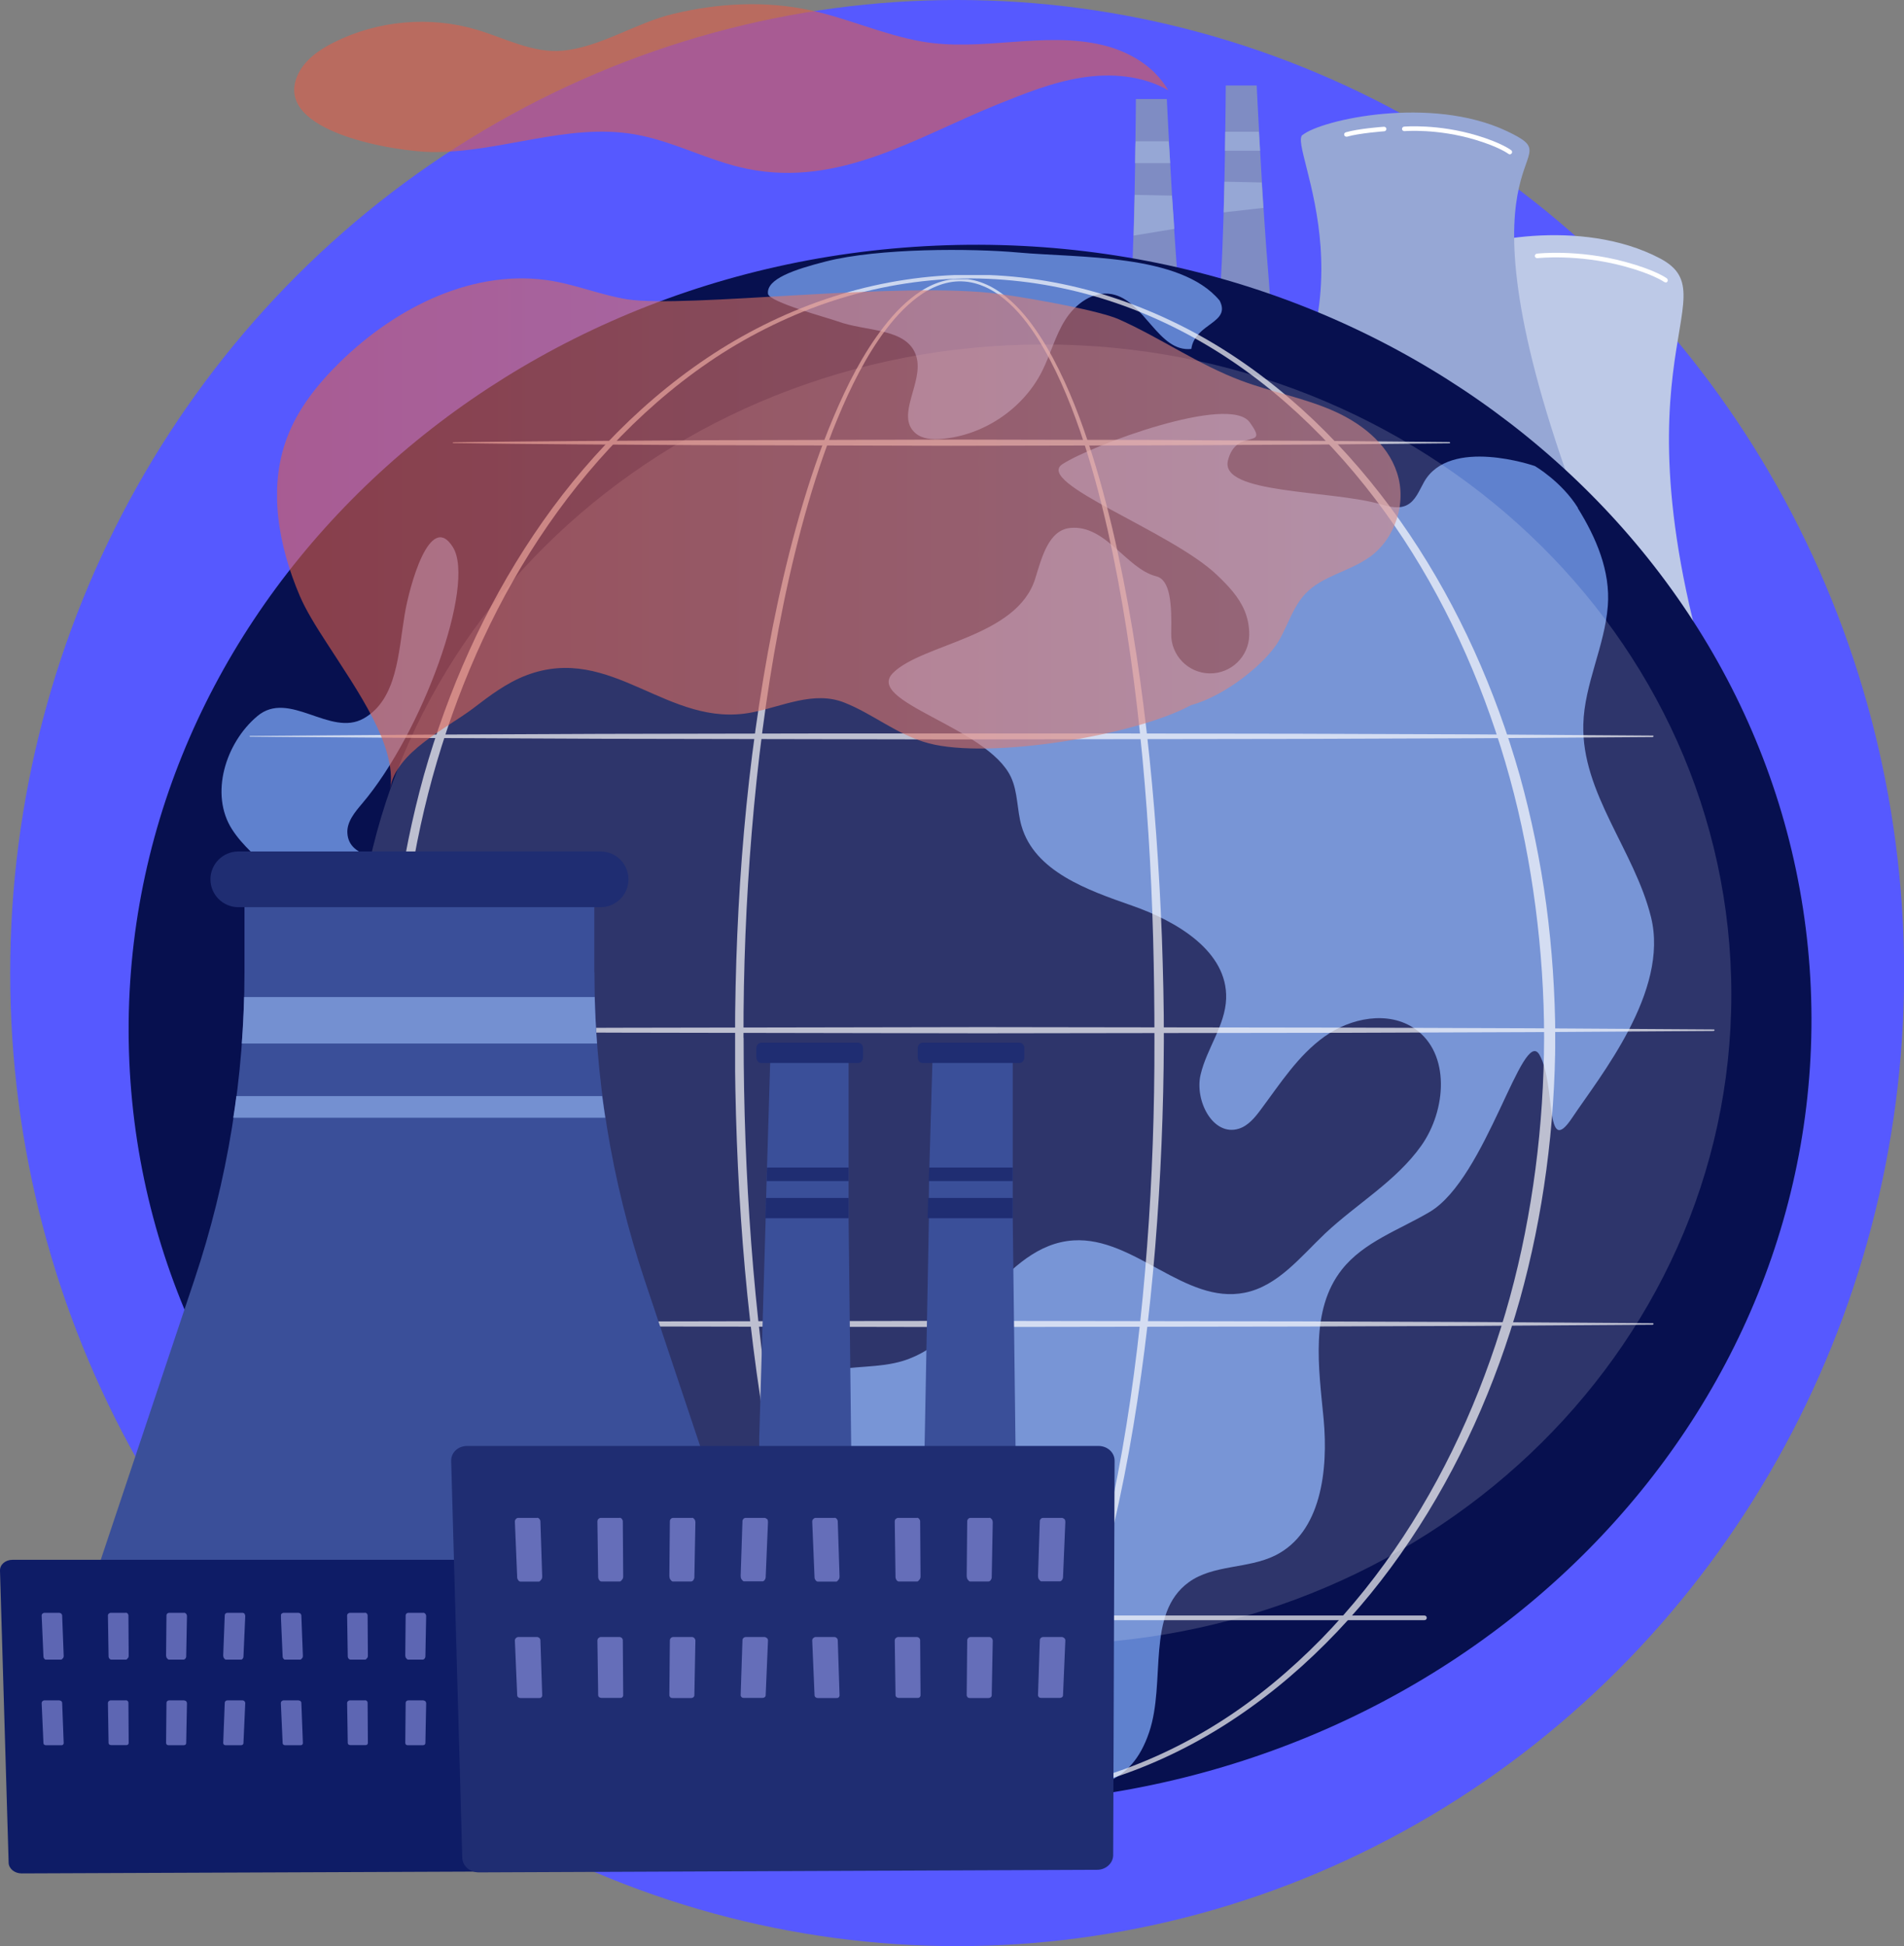 <svg xmlns="http://www.w3.org/2000/svg" xmlns:xlink="http://www.w3.org/1999/xlink" width="147.66" height="150.91" viewBox="0 0 147.66 150.91"><rect x="0" y="0" width="147.66" height="150.91" fill="#808080" stroke="none"/><defs><clipPath id="clippath"><rect x="22.81" y=".32" width="67.79" height="13.09" style="fill: none; stroke-width: 0px;"></rect></clipPath><clipPath id="clippath-1"><path d="m89.59,5.69c.39.39.73.83,1.01,1.31-2-1.15-4.44-1.34-6.72-.98-2.28.36-4.44,1.24-6.58,2.1-6.25,2.53-12.18,6.41-19.32,4.98-3.03-.61-5.77-2.18-8.81-2.69-5.2-.88-10.42,1.44-15.69,1.38-2.7-.03-12.28-1.51-10.43-5.89.51-1.21,1.66-2.02,2.84-2.61,3.4-1.71,7.46-2.07,11.1-.98,2.2.66,4.34,1.83,6.63,1.62,2.93-.26,5.73-2.18,8.62-2.86,3.47-.83,7.12-1.03,10.62-.27,2.91.63,5.65,1.89,8.58,2.41,4.66.84,9.46-.81,14.05.28,1.53.36,3.01,1.1,4.11,2.2" style="fill: none; stroke-width: 0px;"></path></clipPath><linearGradient id="Gradient_bez_nazwy_2" data-name="Gradient bez nazwy 2" x1="-31.75" y1="-91.84" x2="-30.65" y2="-91.84" gradientTransform="translate(-1000.16 3301.69) rotate(-180) scale(35.87 -35.87)" gradientUnits="userSpaceOnUse"><stop offset="0" stop-color="#da8c88"></stop><stop offset="1" stop-color="#e15d48"></stop></linearGradient><clipPath id="clippath-2"><rect x="113.6" y="19.72" width="3.87" height=".97" style="fill: none; stroke-width: 0px;"></rect></clipPath><clipPath id="clippath-3"><rect x="119.02" y="19.6" width="10.32" height="2.3" style="fill: none; stroke-width: 0px;"></rect></clipPath><clipPath id="clippath-4"><rect x="104.24" y="9.83" width="3.27" height=".78" style="fill: none; stroke-width: 0px;"></rect></clipPath><clipPath id="clippath-5"><rect x="108.73" y="9.8" width="8.53" height="2.17" style="fill: none; stroke-width: 0px;"></rect></clipPath><clipPath id="clippath-6"><rect x="27.55" y="26.71" width="106.72" height="100.82" style="fill: none; stroke-width: 0px;"></rect></clipPath><clipPath id="clippath-7"><rect x="14.61" y="21.33" width="118.36" height="118.36" style="fill: none; stroke-width: 0px;"></rect></clipPath><clipPath id="clippath-8"><rect x="57.01" y="21.65" width="33.27" height="118.04" style="fill: none; stroke-width: 0px;"></rect></clipPath><clipPath id="clippath-9"><rect x="30.11" y="21.33" width="90.5" height="118.36" style="fill: none; stroke-width: 0px;"></rect></clipPath><clipPath id="clippath-10"><rect x="19.34" y="56.88" width="108.9" height=".47" style="fill: none; stroke-width: 0px;"></rect></clipPath><clipPath id="clippath-11"><rect x="35.12" y="34.09" width="77.34" height=".47" style="fill: none; stroke-width: 0px;"></rect></clipPath><clipPath id="clippath-12"><rect x="19.22" y="79.66" width="113.75" height=".47" style="fill: none; stroke-width: 0px;"></rect></clipPath><clipPath id="clippath-13"><rect x="19.34" y="102.44" width="108.9" height=".47" style="fill: none; stroke-width: 0px;"></rect></clipPath><clipPath id="clippath-14"><rect x="33.03" y="125.29" width="77.61" height=".35" style="fill: none; stroke-width: 0px;"></rect></clipPath><clipPath id="clippath-15"><rect x="3.23" y="125.07" width="1.71" height="3.63" style="fill: none; stroke-width: 0px;"></rect></clipPath><clipPath id="clippath-16"><rect x="8.38" y="125.07" width="1.62" height="3.63" style="fill: none; stroke-width: 0px;"></rect></clipPath><clipPath id="clippath-17"><rect x="12.87" y="125.07" width="1.63" height="3.63" style="fill: none; stroke-width: 0px;"></rect></clipPath><clipPath id="clippath-18"><rect x="17.31" y="125.07" width="1.71" height="3.63" style="fill: none; stroke-width: 0px;"></rect></clipPath><clipPath id="clippath-19"><rect x="21.79" y="125.07" width="1.71" height="3.63" style="fill: none; stroke-width: 0px;"></rect></clipPath><clipPath id="clippath-20"><rect x="26.93" y="125.07" width="1.62" height="3.63" style="fill: none; stroke-width: 0px;"></rect></clipPath><clipPath id="clippath-21"><rect x="31.42" y="125.07" width="1.63" height="3.63" style="fill: none; stroke-width: 0px;"></rect></clipPath><clipPath id="clippath-22"><rect x="35.87" y="125.07" width="1.71" height="3.63" style="fill: none; stroke-width: 0px;"></rect></clipPath><clipPath id="clippath-23"><rect x="3.23" y="131.86" width="1.71" height="3.47" style="fill: none; stroke-width: 0px;"></rect></clipPath><clipPath id="clippath-24"><rect x="8.38" y="131.86" width="1.62" height="3.47" style="fill: none; stroke-width: 0px;"></rect></clipPath><clipPath id="clippath-25"><rect x="12.87" y="131.86" width="1.63" height="3.47" style="fill: none; stroke-width: 0px;"></rect></clipPath><clipPath id="clippath-26"><rect x="17.31" y="131.86" width="1.71" height="3.47" style="fill: none; stroke-width: 0px;"></rect></clipPath><clipPath id="clippath-27"><rect x="21.79" y="131.86" width="1.71" height="3.47" style="fill: none; stroke-width: 0px;"></rect></clipPath><clipPath id="clippath-28"><rect x="26.93" y="131.86" width="1.62" height="3.47" style="fill: none; stroke-width: 0px;"></rect></clipPath><clipPath id="clippath-29"><rect x="31.42" y="131.86" width="1.63" height="3.47" style="fill: none; stroke-width: 0px;"></rect></clipPath><clipPath id="clippath-30"><rect x="35.87" y="131.86" width="1.71" height="3.47" style="fill: none; stroke-width: 0px;"></rect></clipPath><clipPath id="clippath-31"><rect x="21.49" y="21.58" width="87.13" height="39.57" style="fill: none; stroke-width: 0px;"></rect></clipPath><clipPath id="clippath-32"><path d="m106.18,43.22c-1.55,1.11-3.65,1.44-4.95,2.83-.94,1-1.34,2.38-2.01,3.57-.95,1.71-4.1,4.31-6.84,5.06-.01.01-.01,0-.01,0-4.32,2.36-15.62,4.22-20.35,2.96-2.47-.66-4.27-2.26-6.55-3.16-2.36-.93-4.81.31-7.12.76-6.57,1.31-10.89-5.41-17.56-2.86-1.51.58-2.8,1.56-4.08,2.54-2.08,1.58-6.01,3.39-6.45,6.23.52-3.32-2.54-7.59-4.89-11.24-.88-1.35-1.66-2.61-2.13-3.72-1.64-3.86-2.46-8.3-.99-12.22.84-2.26,2.39-4.19,4.11-5.88,4.37-4.29,10.49-7.35,16.53-6.29,1.94.34,3.8,1.1,5.75,1.41,4.62.72,21.32-1.46,28.96-.4,2.86.4,7.74,1.31,9.19,1.96,3.24,1.45,6.17,3.52,9.5,4.76,2.27.85,4.7,1.3,6.93,2.25,2.24.95,4.37,2.56,5.12,4.88.78,2.34-.14,5.14-2.16,6.57" style="fill: none; stroke-width: 0px;"></path></clipPath><linearGradient id="Gradient_bez_nazwy_2-2" data-name="Gradient bez nazwy 2" x1="-37.72" y1="-92.09" x2="-36.61" y2="-92.09" gradientTransform="translate(-2857.56 7281.85) rotate(-180) scale(78.63 -78.63)" xlink:href="#Gradient_bez_nazwy_2"></linearGradient><clipPath id="clippath-33"><rect x="39.93" y="117.71" width="2.13" height="4.94" style="fill: none; stroke-width: 0px;"></rect></clipPath><clipPath id="clippath-34"><rect x="46.33" y="117.71" width="2.01" height="4.94" style="fill: none; stroke-width: 0px;"></rect></clipPath><clipPath id="clippath-35"><rect x="51.91" y="117.71" width="2.03" height="4.94" style="fill: none; stroke-width: 0px;"></rect></clipPath><clipPath id="clippath-36"><rect x="57.43" y="117.71" width="2.13" height="4.94" style="fill: none; stroke-width: 0px;"></rect></clipPath><clipPath id="clippath-37"><rect x="62.99" y="117.71" width="2.13" height="4.94" style="fill: none; stroke-width: 0px;"></rect></clipPath><clipPath id="clippath-38"><rect x="69.39" y="117.71" width="2.01" height="4.94" style="fill: none; stroke-width: 0px;"></rect></clipPath><clipPath id="clippath-39"><rect x="74.97" y="117.71" width="2.03" height="4.94" style="fill: none; stroke-width: 0px;"></rect></clipPath><clipPath id="clippath-40"><rect x="80.49" y="117.71" width="2.13" height="4.94" style="fill: none; stroke-width: 0px;"></rect></clipPath><clipPath id="clippath-41"><rect x="39.93" y="126.95" width="2.13" height="4.72" style="fill: none; stroke-width: 0px;"></rect></clipPath><clipPath id="clippath-42"><rect x="46.33" y="126.95" width="2.01" height="4.72" style="fill: none; stroke-width: 0px;"></rect></clipPath><clipPath id="clippath-43"><rect x="51.91" y="126.95" width="2.03" height="4.72" style="fill: none; stroke-width: 0px;"></rect></clipPath><clipPath id="clippath-44"><rect x="57.43" y="126.95" width="2.13" height="4.72" style="fill: none; stroke-width: 0px;"></rect></clipPath><clipPath id="clippath-45"><rect x="62.99" y="126.95" width="2.13" height="4.72" style="fill: none; stroke-width: 0px;"></rect></clipPath><clipPath id="clippath-46"><rect x="69.39" y="126.95" width="2.01" height="4.72" style="fill: none; stroke-width: 0px;"></rect></clipPath><clipPath id="clippath-47"><rect x="74.97" y="126.95" width="2.03" height="4.72" style="fill: none; stroke-width: 0px;"></rect></clipPath><clipPath id="clippath-48"><rect x="80.49" y="126.95" width="2.13" height="4.72" style="fill: none; stroke-width: 0px;"></rect></clipPath></defs><g style="isolation: isolate;"><g id="Warstwa_2" data-name="Warstwa 2"><g id="Warstwa_6" data-name="Warstwa 6"><ellipse cx="74.23" cy="75.46" rx="73.44" ry="75.46" style="fill: #5659ff; stroke-width: 0px;"></ellipse><g style="opacity: .59;"><g style="clip-path: url(#clippath);"><g style="clip-path: url(#clippath-1);"><rect x="37.71" y="-27.88" width="36.38" height="70.33" transform="translate(30.75 57.74) rotate(-70.92)" style="fill: url(#Gradient_bez_nazwy_2); stroke-width: 0px;"></rect></g></g></g><path d="m97.45,6.63h-2.39s-.04,9.01-.36,14.72c-.21,3.85-.62,13.42-.62,13.42l4.67-.06s.08-7.89-.38-13.36c-.48-5.59-.91-14.72-.91-14.72" style="fill: #7f8cc3; stroke-width: 0px;"></path><path d="m95.02,10.22h2.61s.04.65.09,1.47h-2.72c.01-.81.02-1.47.02-1.47" style="fill: #96a7d5; stroke-width: 0px;"></path><path d="m94.95,14.09l2.9.06c.04.72.13,1.97.13,1.97l-3.08.35s.05-1.67.06-2.39" style="fill: #96a7d5; stroke-width: 0px;"></path><path d="m90.48,7.68h-2.39s-.04,9-.36,14.71c-.21,3.85-.62,13.41-.62,13.41l4.67-.06s.08-7.89-.38-13.35c-.48-5.59-.91-14.71-.91-14.71" style="fill: #7f8cc3; stroke-width: 0px;"></path><path d="m88.07,10.96h2.56c.03.15.07.87.12,1.69h-2.72c.01-.84.02-1.54.04-1.69" style="fill: #96a7d5; stroke-width: 0px;"></path><path d="m87.99,15.11l2.9.06c.04.72.13,1.66.18,2.58l-3.15.52c.02-.94.07-2.44.08-3.16" style="fill: #96a7d5; stroke-width: 0px;"></path><path d="m112.45,19.9c1.6-1.25,10.19-3.08,16.29.14,5.76,3.04-4.95,8.17,5.53,38.03l-5,5.88-24.64-13.8c12.35-14.43,6.22-29,7.82-30.25" style="fill: #bdc9e7; stroke-width: 0px;"></path><g style="mix-blend-mode: soft-light;"><g style="clip-path: url(#clippath-2);"><path d="m113.77,20.69c-.07,0-.14-.05-.17-.12-.03-.09.02-.19.11-.22,1.11-.37,3.46-.62,3.56-.63.1,0,.18.06.19.16,0,.1-.06.18-.16.19-.02,0-2.41.25-3.48.61-.02,0-.04,0-.06,0" style="fill: #fff; stroke-width: 0px;"></path></g></g><g style="mix-blend-mode: soft-light;"><g style="clip-path: url(#clippath-3);"><path d="m129.17,21.9s-.07-.01-.1-.03c0,0-.85-.61-3.11-1.22-3.64-.98-6.7-.63-6.73-.63-.1.01-.18-.06-.2-.15-.01-.1.06-.18.15-.2.03,0,3.16-.37,6.87.64,2.33.63,3.19,1.25,3.22,1.28.08.06.09.17.04.25-.03.05-.09.07-.14.07" style="fill: #fff; stroke-width: 0px;"></path></g></g><path d="m101.03,10.46c1.47-1.18,9.93-3.07,15.81-.3,5.55,2.62-4.54.25,4.64,26.52l2.47,27.13-28.12-27.13c11.9-12.58,3.92-25.46,5.2-26.23" style="fill: #96a7d5; stroke-width: 0px;"></path><g style="mix-blend-mode: soft-light;"><g style="clip-path: url(#clippath-4);"><path d="m104.42,10.6c-.08,0-.15-.05-.17-.12-.03-.09.02-.19.12-.22.93-.28,2.88-.43,2.96-.43.1,0,.18.07.19.16,0,.1-.07.18-.16.19-.02,0-1.99.15-2.89.42-.02,0-.03,0-.05,0" style="fill: #fff; stroke-width: 0px;"></path></g></g><g style="mix-blend-mode: soft-light;"><g style="clip-path: url(#clippath-5);"><path d="m117.09,11.97s-.08-.01-.11-.04c0,0-.68-.52-2.53-1.08-2.98-.9-5.51-.68-5.53-.68-.1,0-.18-.06-.19-.16,0-.1.06-.18.16-.19.03,0,2.62-.23,5.67.69,1.92.58,2.61,1.12,2.64,1.14.08.06.09.17.03.25-.04.04-.09.07-.14.07" style="fill: #fff; stroke-width: 0px;"></path></g></g><path d="m10.03,82.32c1.46,33.36,31.84,59.12,67.85,57.54,36.01-1.58,64.01-29.91,62.55-63.27-1.46-33.36-31.84-59.12-67.85-57.54-36.01,1.58-64.01,29.91-62.55,63.27" style="fill: #07104f; stroke-width: 0px;"></path><path d="m122.36,39.4c1.43,2.3,2.54,4.89,2.33,7.59-.24,3.13-1.82,6.06-1.9,9.19-.14,5.32,3.97,9.77,5.25,14.94,1.43,5.77-3.97,12.35-6.12,15.57-2.15,3.22-1.23-2.61-2.53-4.89-1.3-2.28-4.12,9.58-8.51,12.18-2.36,1.4-5.12,2.32-6.82,4.48-2.47,3.14-1.79,7.6-1.41,11.58.37,3.98-.19,8.82-3.77,10.59-2.11,1.04-4.79.69-6.69,2.07-3.34,2.43-1.75,7.72-3.07,11.63-1.44,4.25-4.3,4.31-8.72,5.21s.56-8.81-1.51-12.2c-1.09-1.78-2.75-3.2-3.61-5.11-1.19-2.64-.85-6.17-3.16-7.92-1.73-1.31-4.14-.96-6.31-.98-2.17-.02-4.81-.96-5.06-3.12-.22-1.91,1.7-3.44,3.57-3.88,1.87-.44,3.87-.23,5.72-.8,5.27-1.62,7.72-8.99,13.22-9.34,4.7-.29,8.64,4.98,13.26,4.06,2.58-.51,4.34-2.79,6.25-4.6,2.46-2.31,5.5-4.05,7.45-6.8,1.95-2.75,2.28-7.15-.49-9.07-2.06-1.43-4.99-.85-7.02.61-2.04,1.46-3.42,3.63-4.92,5.64-.46.62-.98,1.27-1.72,1.5-1.99.62-3.44-2.17-2.96-4.2.48-2.03,1.91-3.81,1.98-5.89.12-3.67-3.83-6-7.3-7.21-3.47-1.21-7.55-2.65-8.57-6.18-.36-1.25-.27-2.62-.82-3.79-1.82-3.89-11.43-5.84-9.13-8.09,2.3-2.26,9.59-2.75,11.01-7.29.51-1.63,1.03-3.78,2.73-3.94,2.76-.26,4.34,3.17,6.66,3.75,1.1.28,1.21,2.15,1.16,4.45-.03,1.67,1.3,3.05,2.97,3.08,1.67.03,3.05-1.3,3.08-2.97.01-.62-.1-1.25-.35-1.87-.45-1.09-1.29-1.97-2.15-2.79-3.57-3.41-14.21-7.15-11.98-8.6,2.23-1.45,12.93-5.45,14.52-3.24,1.6,2.21-1.04.34-1.69,2.96-.64,2.62,7.91,2.27,11.87,3.4.65.19,1.38.37,1.99.07.68-.33.97-1.13,1.34-1.79,1.99-3.55,8.6-1.25,8.6-1.25,0,0,2.06,1.19,3.34,3.24" style="fill: #5f81ce; stroke-width: 0px;"></path><path d="m94.57,23.28c.96,1.79-1.9,1.76-2.18,3.78-2.57.28-3.63-3.78-6.17-4.25-1.44-.27-2.83.76-3.61,2-.78,1.23-1.14,2.68-1.8,3.99-1.48,2.92-4.54,4.97-7.8,5.24-.71.06-1.49.01-2.03-.46-1.55-1.37.67-3.93.09-5.92-.66-2.27-3.93-1.92-6.14-2.75-.61-.23-5.3-1.48-5.37-2.13-.13-1.15,2.04-1.88,4.47-2.5,4.12-1.06,11.38-1.02,14.92-.7,4.72.43,12.58.08,15.62,3.71" style="fill: #5f81ce; stroke-width: 0px;"></path><path d="m19.34,101.15c-1.07-6.69-1.24-11.4,0-18.06.33-1.78.36-4.83,2.15-5.09,2.07-.3,2.18.02,3.48-1.62.57-.72.34-1.78.02-2.64-.85-2.28-2.19-4.38-3.9-6.11-1.06-1.08-2.27-2.03-3.09-3.31-1.75-2.72-.52-6.7,1.95-8.78,2.47-2.09,5.66,1.65,8.26.17,2.6-1.48,2.68-5.09,3.17-8.04.36-2.19,1.97-8.11,3.75-5.23,1.78,2.89-2.37,14.37-7.05,19.88-.56.66-1.19,1.41-1.14,2.28.11,2.08,3.14,1.99,5.18,2.41,2.52.53,6.38-.82,4.25,3.57-1.12,2.32-6.5,5.49-5.05,7.04,1.44,1.55,5.88,6.04,7.96,9.67,2.08,3.63,3.09,8.15,1.52,12.03-1.57,3.88-6.29,6.56-10.14,4.93-1.8-.77-3.77-2.36-5.45-1.34-1.52.92-1.29,3.12-1.22,4.89.08,1.77-.95,4.13-2.67,3.71-.57-.14-1.01-.57-1.4-1.01-2.43-2.79,0-5.7-.58-9.35" style="fill: #5f81ce; stroke-width: 0px;"></path><g style="opacity: .16;"><g style="clip-path: url(#clippath-6);"><path d="m27.55,77.12c0,27.84,23.89,50.41,53.36,50.41s53.36-22.57,53.36-50.41-23.89-50.41-53.36-50.41-53.36,22.57-53.36,50.41" style="fill: #fff; stroke-width: 0px;"></path></g></g><g style="opacity: .68;"><g style="clip-path: url(#clippath-7);"><g style="mix-blend-mode: soft-light;"><g style="clip-path: url(#clippath-8);"><path d="m57.67,80.49c0,5.32.19,10.63.59,15.93.4,5.3,1.01,10.59,1.92,15.82.45,2.62.98,5.22,1.62,7.8.64,2.58,1.37,5.13,2.28,7.62.91,2.49,1.98,4.93,3.41,7.15.72,1.1,1.54,2.15,2.53,3,.5.42,1.04.79,1.62,1.06.59.27,1.22.44,1.86.45.64.02,1.28-.11,1.88-.36.6-.24,1.15-.6,1.66-1,1.01-.82,1.85-1.86,2.58-2.95.73-1.1,1.36-2.26,1.93-3.46.57-1.2,1.07-2.42,1.53-3.67.92-2.49,1.66-5.04,2.31-7.62.64-2.58,1.18-5.18,1.64-7.8.92-5.23,1.53-10.52,1.93-15.82.4-5.3.58-10.62.57-15.93,0-5.32-.12-10.63-.46-15.94-.34-5.31-.87-10.6-1.69-15.85-.41-2.62-.9-5.24-1.48-7.83-.59-2.59-1.28-5.16-2.14-7.67-.43-1.25-.91-2.49-1.45-3.7-.54-1.21-1.15-2.39-1.86-3.51-.71-1.11-1.53-2.17-2.55-3.01-.51-.42-1.06-.78-1.67-1.02-.6-.25-1.25-.38-1.91-.36-.65.02-1.29.19-1.89.46-.6.27-1.15.64-1.65,1.06-1.01.84-1.86,1.87-2.61,2.96-.75,1.09-1.4,2.25-1.99,3.44-.59,1.19-1.11,2.41-1.6,3.64-.96,2.47-1.75,5.01-2.44,7.58-.68,2.57-1.26,5.16-1.75,7.77-.99,5.22-1.65,10.5-2.09,15.8-.44,5.3-.65,10.61-.64,15.93m-.66,0c.03-10.66.86-21.35,2.92-31.82.52-2.62,1.12-5.22,1.83-7.79.71-2.57,1.53-5.12,2.52-7.6.5-1.24,1.04-2.46,1.64-3.66.6-1.19,1.27-2.35,2.04-3.45.77-1.09,1.63-2.14,2.68-2.99.52-.42,1.09-.8,1.71-1.07.62-.27,1.29-.44,1.97-.46.68-.03,1.36.1,1.99.36.63.25,1.21.62,1.73,1.04,1.05.85,1.89,1.92,2.62,3.04.73,1.12,1.35,2.31,1.91,3.53.56,1.22,1.05,2.46,1.49,3.72.89,2.52,1.6,5.09,2.22,7.69.61,2.6,1.12,5.22,1.56,7.85.87,5.26,1.45,10.57,1.84,15.89.19,2.66.34,5.32.44,7.99.09,2.66.16,5.33.15,8-.02,5.33-.24,10.67-.67,15.98-.44,5.32-1.09,10.62-2.04,15.87-.48,2.62-1.03,5.24-1.7,7.82-.66,2.59-1.43,5.15-2.37,7.65-.47,1.25-.99,2.49-1.57,3.69-.58,1.21-1.23,2.38-1.98,3.5-.76,1.11-1.62,2.17-2.68,3.02-.53.42-1.11.79-1.75,1.05-.64.26-1.33.39-2.02.37-.69-.01-1.38-.19-2-.47-.63-.28-1.2-.67-1.72-1.11-1.04-.88-1.88-1.95-2.62-3.06-1.48-2.25-2.56-4.71-3.5-7.21-.93-2.51-1.69-5.07-2.35-7.66-.65-2.59-1.2-5.2-1.68-7.83-1.87-10.51-2.6-21.19-2.62-31.85" style="fill: #fff; stroke-width: 0px;"></path></g></g><g style="mix-blend-mode: soft-light;"><g style="clip-path: url(#clippath-9);"><path d="m30.88,80.49c.02,6.8.87,13.6,2.67,20.15,1.81,6.55,4.54,12.86,8.28,18.54,1.87,2.84,3.99,5.51,6.37,7.94,2.38,2.42,5,4.62,7.87,6.44,2.87,1.81,5.98,3.26,9.23,4.25,3.25.99,6.64,1.51,10.04,1.52,3.4-.02,6.79-.54,10.04-1.53,3.25-.99,6.35-2.44,9.22-4.26,2.87-1.82,5.49-4.02,7.87-6.44,2.37-2.43,4.49-5.1,6.36-7.94,3.74-5.68,6.46-11.99,8.26-18.54.9-3.28,1.55-6.62,1.99-9.98.44-3.37.66-6.76.67-10.16,0-3.4-.23-6.79-.67-10.16-.44-3.37-1.09-6.71-1.99-9.98-1.8-6.55-4.52-12.86-8.25-18.55-1.87-2.84-3.99-5.51-6.36-7.95-2.37-2.43-5-4.63-7.87-6.45-2.87-1.82-5.98-3.28-9.23-4.27-3.25-.99-6.65-1.51-10.05-1.53-3.4.01-6.8.53-10.05,1.52-3.26.99-6.36,2.45-9.23,4.26-2.87,1.83-5.5,4.02-7.88,6.45-2.38,2.43-4.5,5.11-6.37,7.94-3.74,5.68-6.46,12-8.27,18.55-1.8,6.56-2.64,13.36-2.66,20.16m-.76,0c.04-6.86.92-13.72,2.76-20.34,1.87-6.6,4.68-12.95,8.51-18.65,1.91-2.85,4.08-5.53,6.5-7.96,2.42-2.43,5.09-4.61,8-6.44,2.91-1.82,6.05-3.27,9.33-4.26,3.28-.99,6.7-1.51,10.13-1.52,3.43,0,6.86.52,10.14,1.51,3.28.99,6.43,2.44,9.33,4.25,2.91,1.82,5.58,4,8,6.43,2.42,2.43,4.59,5.11,6.51,7.96,3.83,5.7,6.65,12.05,8.53,18.65.92,3.31,1.61,6.68,2.07,10.08.45,3.4.68,6.84.7,10.27-.03,6.87-.91,13.74-2.76,20.36-1.87,6.61-4.69,12.96-8.52,18.66-1.91,2.85-4.08,5.53-6.51,7.96-2.42,2.43-5.1,4.61-8.01,6.44-2.91,1.82-6.05,3.28-9.34,4.26-3.29.99-6.72,1.51-10.15,1.51-3.43,0-6.86-.52-10.15-1.51-3.29-.99-6.43-2.45-9.34-4.27-2.9-1.83-5.58-4.01-8-6.45-2.42-2.43-4.59-5.12-6.5-7.97-3.82-5.7-6.63-12.06-8.5-18.66-1.83-6.62-2.71-13.48-2.75-20.34" style="fill: #fff; stroke-width: 0px;"></path></g></g><g style="mix-blend-mode: soft-light;"><g style="clip-path: url(#clippath-10);"><path d="m128.19,57.16l-13.6.09-13.6.05-27.21.04-27.2-.05-13.6-.06-13.6-.1s-.03-.02-.03-.03c0-.02.01-.03.03-.03l13.6-.1,13.6-.06,27.2-.05,27.21.04,13.6.05,13.6.09s.05.02.05.05-.02.05-.05.05" style="fill: #fff; stroke-width: 0px;"></path></g></g><g style="mix-blend-mode: soft-light;"><g style="clip-path: url(#clippath-11);"><path d="m112.41,34.38l-9.66.09-9.66.05c-3.22.02-6.44.02-9.66.03l-9.66.02-19.31-.05-9.66-.06c-3.22-.03-6.44-.05-9.66-.1-.02,0-.03-.02-.03-.03,0-.02.02-.03.03-.03,3.22-.05,6.44-.07,9.66-.1l9.66-.06,19.31-.05,9.66.02c3.22,0,6.44,0,9.66.03l9.66.05,9.66.09s.05.02.05.05-.02.05-.05.05" style="fill: #fff; stroke-width: 0px;"></path></g></g><g style="mix-blend-mode: soft-light;"><g style="clip-path: url(#clippath-12);"><path d="m132.92,79.95l-14.21.09-14.21.05-28.42.04-28.42-.05-14.21-.06-14.21-.1s-.03-.02-.03-.03c0-.02.01-.03.03-.03l14.21-.1,14.21-.06,28.42-.05,28.42.04,14.21.05,14.21.09s.05.02.05.05-.02.05-.05.05" style="fill: #fff; stroke-width: 0px;"></path></g></g><g style="mix-blend-mode: soft-light;"><g style="clip-path: url(#clippath-13);"><path d="m128.19,102.73l-13.6.09-13.6.05-27.21.04-27.2-.05-13.6-.06-13.6-.1s-.03-.02-.03-.03c0-.02.01-.03.03-.03l13.6-.1,13.6-.06,27.2-.05,27.21.04,13.6.05,13.6.09s.05.02.05.05-.02.05-.05.05" style="fill: #fff; stroke-width: 0px;"></path></g></g><g style="mix-blend-mode: soft-light;"><g style="clip-path: url(#clippath-14);"><path d="m110.47,125.64H33.21c-.1,0-.18-.08-.18-.18s.08-.18.18-.18h77.26c.1,0,.18.08.18.18s-.08.18-.18.18" style="fill: #fff; stroke-width: 0px;"></path></g></g></g></g><path d="m46.09,75.39v-8.64h-27.13v8.64c0,8.12-1.31,16.18-3.89,23.87L1.28,140.5c-.35,1.06.43,2.15,1.55,2.15h61.67l-14.51-43.39c-2.57-7.7-3.89-15.76-3.89-23.87" style="fill: #3a4f99; stroke-width: 0px;"></path><path d="m46.58,70.35h-28.1c-1.19,0-2.16-.97-2.16-2.16s.97-2.16,2.16-2.16h28.1c1.19,0,2.16.97,2.16,2.16s-.97,2.16-2.16,2.16" style="fill: #1f2d72; stroke-width: 0px;"></path><path d="m18.75,80.92h27.55c-.09-1.2-.15-2.4-.18-3.6h-27.19c-.03,1.2-.09,2.4-.18,3.6" style="fill: #7490d1; stroke-width: 0px;"></path><path d="m18.1,86.68h28.84c-.09-.56-.16-1.12-.24-1.68h-28.37c-.07.56-.15,1.12-.24,1.68" style="fill: #7490d1; stroke-width: 0px;"></path><polygon points="79.1 140.31 71.17 140.31 72.04 94.47 72.03 93.17 72.05 91.66 72.08 90.36 72.31 82.37 72.32 82.16 78.54 82.16 78.54 94.47 79.1 140.31" style="fill: #3a4f99; stroke-width: 0px;"></polygon><path d="m79.44,81.29c0-.24-.17-.43-.37-.43h-7.53c-.2,0-.37.19-.37.43v.71c0,.24.17.43.37.43h7.53c.2,0,.37-.19.37-.43v-.71Z" style="fill: #1f2d72; stroke-width: 0px;"></path><path d="m80.89,140.91c0-.32-.22-.58-.5-.58h-10.17c-.27,0-.5.26-.5.58v.96c0,.32.22.58.5.58h10.17c.28,0,.5-.26.5-.58v-.96Z" style="fill: #1f2d72; stroke-width: 0px;"></path><polygon points="78.54 90.54 78.54 91.59 72.02 91.59 72.06 90.54 78.54 90.54" style="fill: #1f2d72; stroke-width: 0px;"></polygon><polygon points="78.54 92.9 78.54 94.47 71.94 94.47 71.98 92.9 78.54 92.9" style="fill: #1f2d72; stroke-width: 0px;"></polygon><polygon points="66.07 117.26 58.88 117.26 58.88 111.5 59.38 94.47 59.41 93.17 59.45 91.66 59.49 90.36 59.73 82.37 59.74 82.16 65.81 82.16 65.81 94.47 66.07 117.26" style="fill: #3a4f99; stroke-width: 0px;"></polygon><path d="m66.93,81.29c0-.24-.17-.43-.37-.43h-7.53c-.2,0-.37.19-.37.43v.71c0,.24.17.43.37.43h7.53c.2,0,.37-.19.37-.43v-.71Z" style="fill: #1f2d72; stroke-width: 0px;"></path><polygon points="65.81 90.54 65.81 91.59 59.45 91.59 59.49 90.54 65.81 90.54" style="fill: #1f2d72; stroke-width: 0px;"></polygon><polygon points="65.81 92.9 65.81 94.47 59.36 94.47 59.4 92.9 65.81 92.9" style="fill: #1f2d72; stroke-width: 0px;"></polygon><path d="m39.13,120.96H.97c-.55,0-.99.37-.97.85l.67,22.64c.01.46.46.83,1,.83l37.39-.15c.53,0,.97-.38.97-.84l.08-22.49c0-.48-.44-.85-.98-.85" style="fill: #0e1c66; stroke-width: 0px;"></path><g style="opacity: .5;"><g style="clip-path: url(#clippath-15);"><path d="m4.63,125.07h-1.19c-.06,0-.11.04-.15.07-.04.03-.06.09-.06.14l.14,3.19c0,.1.09.24.2.24h1.16c.06,0,.11-.08.15-.12.04-.03.06-.11.06-.16l-.12-3.15c0-.1-.09-.2-.2-.2" style="fill: #abafff; stroke-width: 0px;"></path></g></g><g style="opacity: .5;"><g style="clip-path: url(#clippath-16);"><path d="m9.77,125.07h-1.19c-.06,0-.11.04-.15.07-.04.03-.06.09-.06.13l.05,3.19c0,.1.09.24.2.24h1.16c.05,0,.11-.08.14-.12.04-.03.06-.11.06-.16l-.02-3.15c0-.1-.09-.21-.2-.21" style="fill: #abafff; stroke-width: 0px;"></path></g></g><g style="opacity: .5;"><g style="clip-path: url(#clippath-17);"><path d="m14.3,125.07h-1.19c-.11,0-.2.1-.2.19l-.03,3.13s.02.16.06.19c.04.03.09.12.14.12h1.16c.11,0,.2-.14.2-.24l.06-3.15s-.02-.13-.06-.16c-.04-.03-.09-.09-.15-.09" style="fill: #abafff; stroke-width: 0px;"></path></g></g><g style="opacity: .5;"><g style="clip-path: url(#clippath-18);"><path d="m18.97,125.14s-.09-.07-.15-.07h-1.19c-.11,0-.2.09-.2.19l-.12,3.13s.02.16.06.2c.04.03.09.12.15.12h1.16c.11,0,.2-.14.2-.23l.14-3.16s-.02-.14-.06-.17" style="fill: #abafff; stroke-width: 0px;"></path></g></g><g style="opacity: .5;"><g style="clip-path: url(#clippath-19);"><path d="m23.18,125.07h-1.19c-.06,0-.11.04-.15.07-.04.03-.06.09-.06.14l.14,3.19c0,.1.09.24.2.24h1.16c.06,0,.11-.08.15-.12.04-.03.06-.11.06-.16l-.12-3.15c0-.1-.09-.2-.2-.2" style="fill: #abafff; stroke-width: 0px;"></path></g></g><g style="opacity: .5;"><g style="clip-path: url(#clippath-20);"><path d="m28.32,125.07h-1.19c-.06,0-.11.04-.15.07-.04.03-.06.09-.06.13l.05,3.19c0,.1.09.24.2.24h1.16c.05,0,.11-.08.14-.12.04-.03.06-.11.06-.16l-.02-3.15c0-.1-.09-.21-.2-.21" style="fill: #abafff; stroke-width: 0px;"></path></g></g><g style="opacity: .5;"><g style="clip-path: url(#clippath-21);"><path d="m32.85,125.07h-1.19c-.11,0-.2.1-.2.19l-.03,3.13s.02.16.06.19c.04.03.09.12.14.12h1.16c.11,0,.2-.14.2-.24l.06-3.15s-.02-.13-.06-.16c-.04-.03-.09-.09-.15-.09" style="fill: #abafff; stroke-width: 0px;"></path></g></g><g style="opacity: .5;"><g style="clip-path: url(#clippath-22);"><path d="m37.52,125.14s-.09-.07-.15-.07h-1.19c-.11,0-.2.09-.2.19l-.12,3.13s.02.16.06.2c.04.03.09.12.15.12h1.16c.11,0,.2-.14.2-.23l.14-3.16s-.02-.14-.06-.17" style="fill: #abafff; stroke-width: 0px;"></path></g></g><g style="opacity: .5;"><g style="clip-path: url(#clippath-23);"><path d="m4.63,131.86h-1.19c-.06,0-.11.03-.15.07-.04.03-.06.09-.06.14l.14,3.11c0,.1.09.16.2.16h1.16c.06,0,.11,0,.15-.04.04-.03.06-.07.06-.12l-.12-3.13c0-.1-.09-.18-.2-.18" style="fill: #abafff; stroke-width: 0px;"></path></g></g><g style="opacity: .5;"><g style="clip-path: url(#clippath-24);"><path d="m9.77,131.86h-1.19c-.06,0-.11.03-.15.07-.04.03-.06.09-.06.13l.05,3.11c0,.1.09.16.2.16h1.16c.05,0,.11,0,.14-.04.04-.03.06-.07.06-.12l-.02-3.13c0-.1-.09-.19-.2-.19" style="fill: #abafff; stroke-width: 0px;"></path></g></g><g style="opacity: .5;"><g style="clip-path: url(#clippath-25);"><path d="m14.3,131.86h-1.19c-.11,0-.2.09-.2.19l-.03,3.13s.02.08.06.12c.04.03.09.04.14.04h1.16c.11,0,.2-.06.2-.16l.06-3.11s-.02-.1-.06-.14c-.04-.03-.09-.06-.15-.06" style="fill: #abafff; stroke-width: 0px;"></path></g></g><g style="opacity: .5;"><g style="clip-path: url(#clippath-26);"><path d="m18.97,131.93s-.09-.07-.15-.07h-1.19c-.11,0-.2.09-.2.19l-.12,3.13s.02.08.06.12c.04.03.09.04.15.04h1.16c.11,0,.2-.06.2-.16l.14-3.12s-.02-.1-.06-.13" style="fill: #abafff; stroke-width: 0px;"></path></g></g><g style="opacity: .5;"><g style="clip-path: url(#clippath-27);"><path d="m23.18,131.86h-1.19c-.06,0-.11.03-.15.07-.04.03-.06.09-.06.14l.14,3.11c0,.1.09.16.2.16h1.16c.06,0,.11,0,.15-.04.04-.03.06-.07.06-.12l-.12-3.13c0-.1-.09-.18-.2-.18" style="fill: #abafff; stroke-width: 0px;"></path></g></g><g style="opacity: .5;"><g style="clip-path: url(#clippath-28);"><path d="m28.32,131.86h-1.19c-.06,0-.11.03-.15.07-.04.03-.06.09-.06.13l.05,3.11c0,.1.09.16.2.16h1.16c.05,0,.11,0,.14-.04.04-.03.06-.07.06-.12l-.02-3.13c0-.1-.09-.19-.2-.19" style="fill: #abafff; stroke-width: 0px;"></path></g></g><g style="opacity: .5;"><g style="clip-path: url(#clippath-29);"><path d="m32.85,131.86h-1.19c-.11,0-.2.09-.2.19l-.03,3.13s.02.08.06.12c.04.03.09.04.14.04h1.16c.11,0,.2-.06.2-.16l.06-3.11s-.02-.1-.06-.14c-.04-.03-.09-.06-.15-.06" style="fill: #abafff; stroke-width: 0px;"></path></g></g><g style="opacity: .5;"><g style="clip-path: url(#clippath-30);"><path d="m37.52,131.93s-.09-.07-.15-.07h-1.19c-.11,0-.2.09-.2.19l-.12,3.13s.02.08.06.12c.04.03.09.04.15.04h1.16c.11,0,.2-.06.2-.16l.14-3.12s-.02-.1-.06-.13" style="fill: #abafff; stroke-width: 0px;"></path></g></g><g style="opacity: .59;"><g style="clip-path: url(#clippath-31);"><g style="clip-path: url(#clippath-32);"><rect x="20.78" y="20.74" width="88.33" height="40.41" style="fill: url(#Gradient_bez_nazwy_2-2); stroke-width: 0px;"></rect></g></g></g><path d="m85.18,112.13h-48.94c-.71,0-1.26.5-1.25,1.16l.86,30.78c.02.63.59,1.13,1.28,1.13l47.96-.2c.68,0,1.24-.52,1.24-1.14l.11-30.58c0-.65-.56-1.15-1.26-1.15" style="fill: #1f2d72; stroke-width: 0px;"></path><g style="opacity: .5;"><g style="clip-path: url(#clippath-33);"><path d="m41.66,117.71h-1.48c-.07,0-.14.05-.18.1-.05.05-.07.12-.07.19l.18,4.33c0,.13.12.32.25.32h1.44c.07,0,.13-.11.18-.16s.07-.15.07-.22l-.14-4.29c0-.13-.12-.28-.25-.28" style="fill: #abafff; stroke-width: 0px;"></path></g></g><g style="opacity: .5;"><g style="clip-path: url(#clippath-34);"><path d="m48.06,117.71h-1.48c-.07,0-.13.05-.18.09s-.07.12-.07.18l.06,4.33c0,.13.11.33.25.33h1.44c.07,0,.13-.11.18-.16.05-.05.07-.15.07-.21l-.03-4.29c0-.13-.11-.28-.25-.28" style="fill: #abafff; stroke-width: 0px;"></path></g></g><g style="opacity: .5;"><g style="clip-path: url(#clippath-35);"><path d="m53.68,117.71h-1.48c-.14,0-.25.13-.25.26l-.04,4.25c0,.06.03.22.07.26.05.05.11.16.18.16h1.44c.14,0,.25-.19.25-.32l.08-4.28c0-.06-.03-.17-.07-.22-.05-.05-.11-.12-.18-.12" style="fill: #abafff; stroke-width: 0px;"></path></g></g><g style="opacity: .5;"><g style="clip-path: url(#clippath-36);"><path d="m59.49,117.81s-.11-.1-.18-.1h-1.48c-.14,0-.25.13-.25.25l-.14,4.25c0,.06.02.22.07.26.05.05.11.16.18.16h1.44c.14,0,.25-.19.25-.31l.18-4.3c0-.06-.02-.18-.07-.23" style="fill: #abafff; stroke-width: 0px;"></path></g></g><g style="opacity: .5;"><g style="clip-path: url(#clippath-37);"><path d="m64.72,117.71h-1.48c-.07,0-.13.05-.18.1-.05.05-.07.12-.07.19l.18,4.33c0,.13.12.32.25.32h1.44c.07,0,.13-.11.18-.16s.07-.15.07-.22l-.14-4.29c0-.13-.12-.28-.25-.28" style="fill: #abafff; stroke-width: 0px;"></path></g></g><g style="opacity: .5;"><g style="clip-path: url(#clippath-38);"><path d="m71.12,117.71h-1.48c-.07,0-.13.05-.18.09s-.07.12-.07.18l.06,4.33c0,.13.11.33.25.33h1.44c.07,0,.13-.11.18-.16.05-.05.07-.15.07-.21l-.03-4.29c0-.13-.11-.28-.25-.28" style="fill: #abafff; stroke-width: 0px;"></path></g></g><g style="opacity: .5;"><g style="clip-path: url(#clippath-39);"><path d="m76.74,117.71h-1.48c-.14,0-.25.13-.25.26l-.04,4.25c0,.06.03.22.07.26.05.05.11.16.18.16h1.44c.14,0,.25-.19.25-.32l.08-4.28c0-.06-.03-.17-.07-.22-.05-.05-.11-.12-.18-.12" style="fill: #abafff; stroke-width: 0px;"></path></g></g><g style="opacity: .5;"><g style="clip-path: url(#clippath-40);"><path d="m82.55,117.81s-.11-.1-.18-.1h-1.48c-.14,0-.25.13-.25.25l-.14,4.25c0,.06.02.22.07.26.05.05.11.16.18.16h1.44c.14,0,.25-.19.25-.31l.18-4.3c0-.06-.02-.18-.07-.23" style="fill: #abafff; stroke-width: 0px;"></path></g></g><g style="opacity: .5;"><g style="clip-path: url(#clippath-41);"><path d="m41.66,126.95h-1.48c-.07,0-.14.05-.18.09-.05.05-.07.12-.07.19l.18,4.23c0,.13.12.22.25.22h1.44c.07,0,.13,0,.18-.05.05-.05.07-.1.07-.17l-.14-4.26c0-.13-.12-.25-.25-.25" style="fill: #abafff; stroke-width: 0px;"></path></g></g><g style="opacity: .5;"><g style="clip-path: url(#clippath-42);"><path d="m48.06,126.95h-1.48c-.07,0-.13.05-.18.09-.05.05-.07.12-.07.18l.06,4.23c0,.13.11.22.25.22h1.44c.07,0,.13,0,.18-.05.05-.05.07-.1.07-.16l-.03-4.26c0-.13-.11-.25-.25-.25" style="fill: #abafff; stroke-width: 0px;"></path></g></g><g style="opacity: .5;"><g style="clip-path: url(#clippath-43);"><path d="m53.68,126.95h-1.48c-.14,0-.25.13-.25.26l-.04,4.25c0,.06.03.11.07.16.05.05.11.06.18.06h1.44c.14,0,.25-.09.25-.22l.08-4.23c0-.06-.03-.14-.07-.19-.05-.05-.11-.09-.18-.09" style="fill: #abafff; stroke-width: 0px;"></path></g></g><g style="opacity: .5;"><g style="clip-path: url(#clippath-44);"><path d="m59.49,127.04s-.11-.09-.18-.09h-1.48c-.14,0-.25.12-.25.25l-.14,4.25c0,.07.02.11.07.16.05.05.11.06.18.06h1.44c.14,0,.25-.08.25-.21l.18-4.24c0-.07-.02-.13-.07-.18" style="fill: #abafff; stroke-width: 0px;"></path></g></g><g style="opacity: .5;"><g style="clip-path: url(#clippath-45);"><path d="m64.72,126.95h-1.48c-.07,0-.13.05-.18.09-.05.05-.07.12-.07.19l.18,4.23c0,.13.12.22.25.22h1.44c.07,0,.13,0,.18-.05.05-.05.07-.1.07-.17l-.14-4.26c0-.13-.12-.25-.25-.25" style="fill: #abafff; stroke-width: 0px;"></path></g></g><g style="opacity: .5;"><g style="clip-path: url(#clippath-46);"><path d="m71.12,126.95h-1.48c-.07,0-.13.05-.18.09-.05.05-.07.12-.07.18l.06,4.23c0,.13.11.22.25.22h1.44c.07,0,.13,0,.18-.05.05-.05.07-.1.07-.16l-.03-4.26c0-.13-.11-.25-.25-.25" style="fill: #abafff; stroke-width: 0px;"></path></g></g><g style="opacity: .5;"><g style="clip-path: url(#clippath-47);"><path d="m76.74,126.95h-1.48c-.14,0-.25.13-.25.26l-.04,4.25c0,.06.03.11.07.16.05.05.11.06.18.06h1.44c.14,0,.25-.09.25-.22l.08-4.23c0-.06-.03-.14-.07-.19-.05-.05-.11-.09-.18-.09" style="fill: #abafff; stroke-width: 0px;"></path></g></g><g style="opacity: .5;"><g style="clip-path: url(#clippath-48);"><path d="m82.55,127.04s-.11-.09-.18-.09h-1.48c-.14,0-.25.12-.25.25l-.14,4.25c0,.07.02.11.07.16.05.05.11.06.18.06h1.44c.14,0,.25-.08.25-.21l.18-4.24c0-.07-.02-.13-.07-.18" style="fill: #abafff; stroke-width: 0px;"></path></g></g></g></g></g></svg>